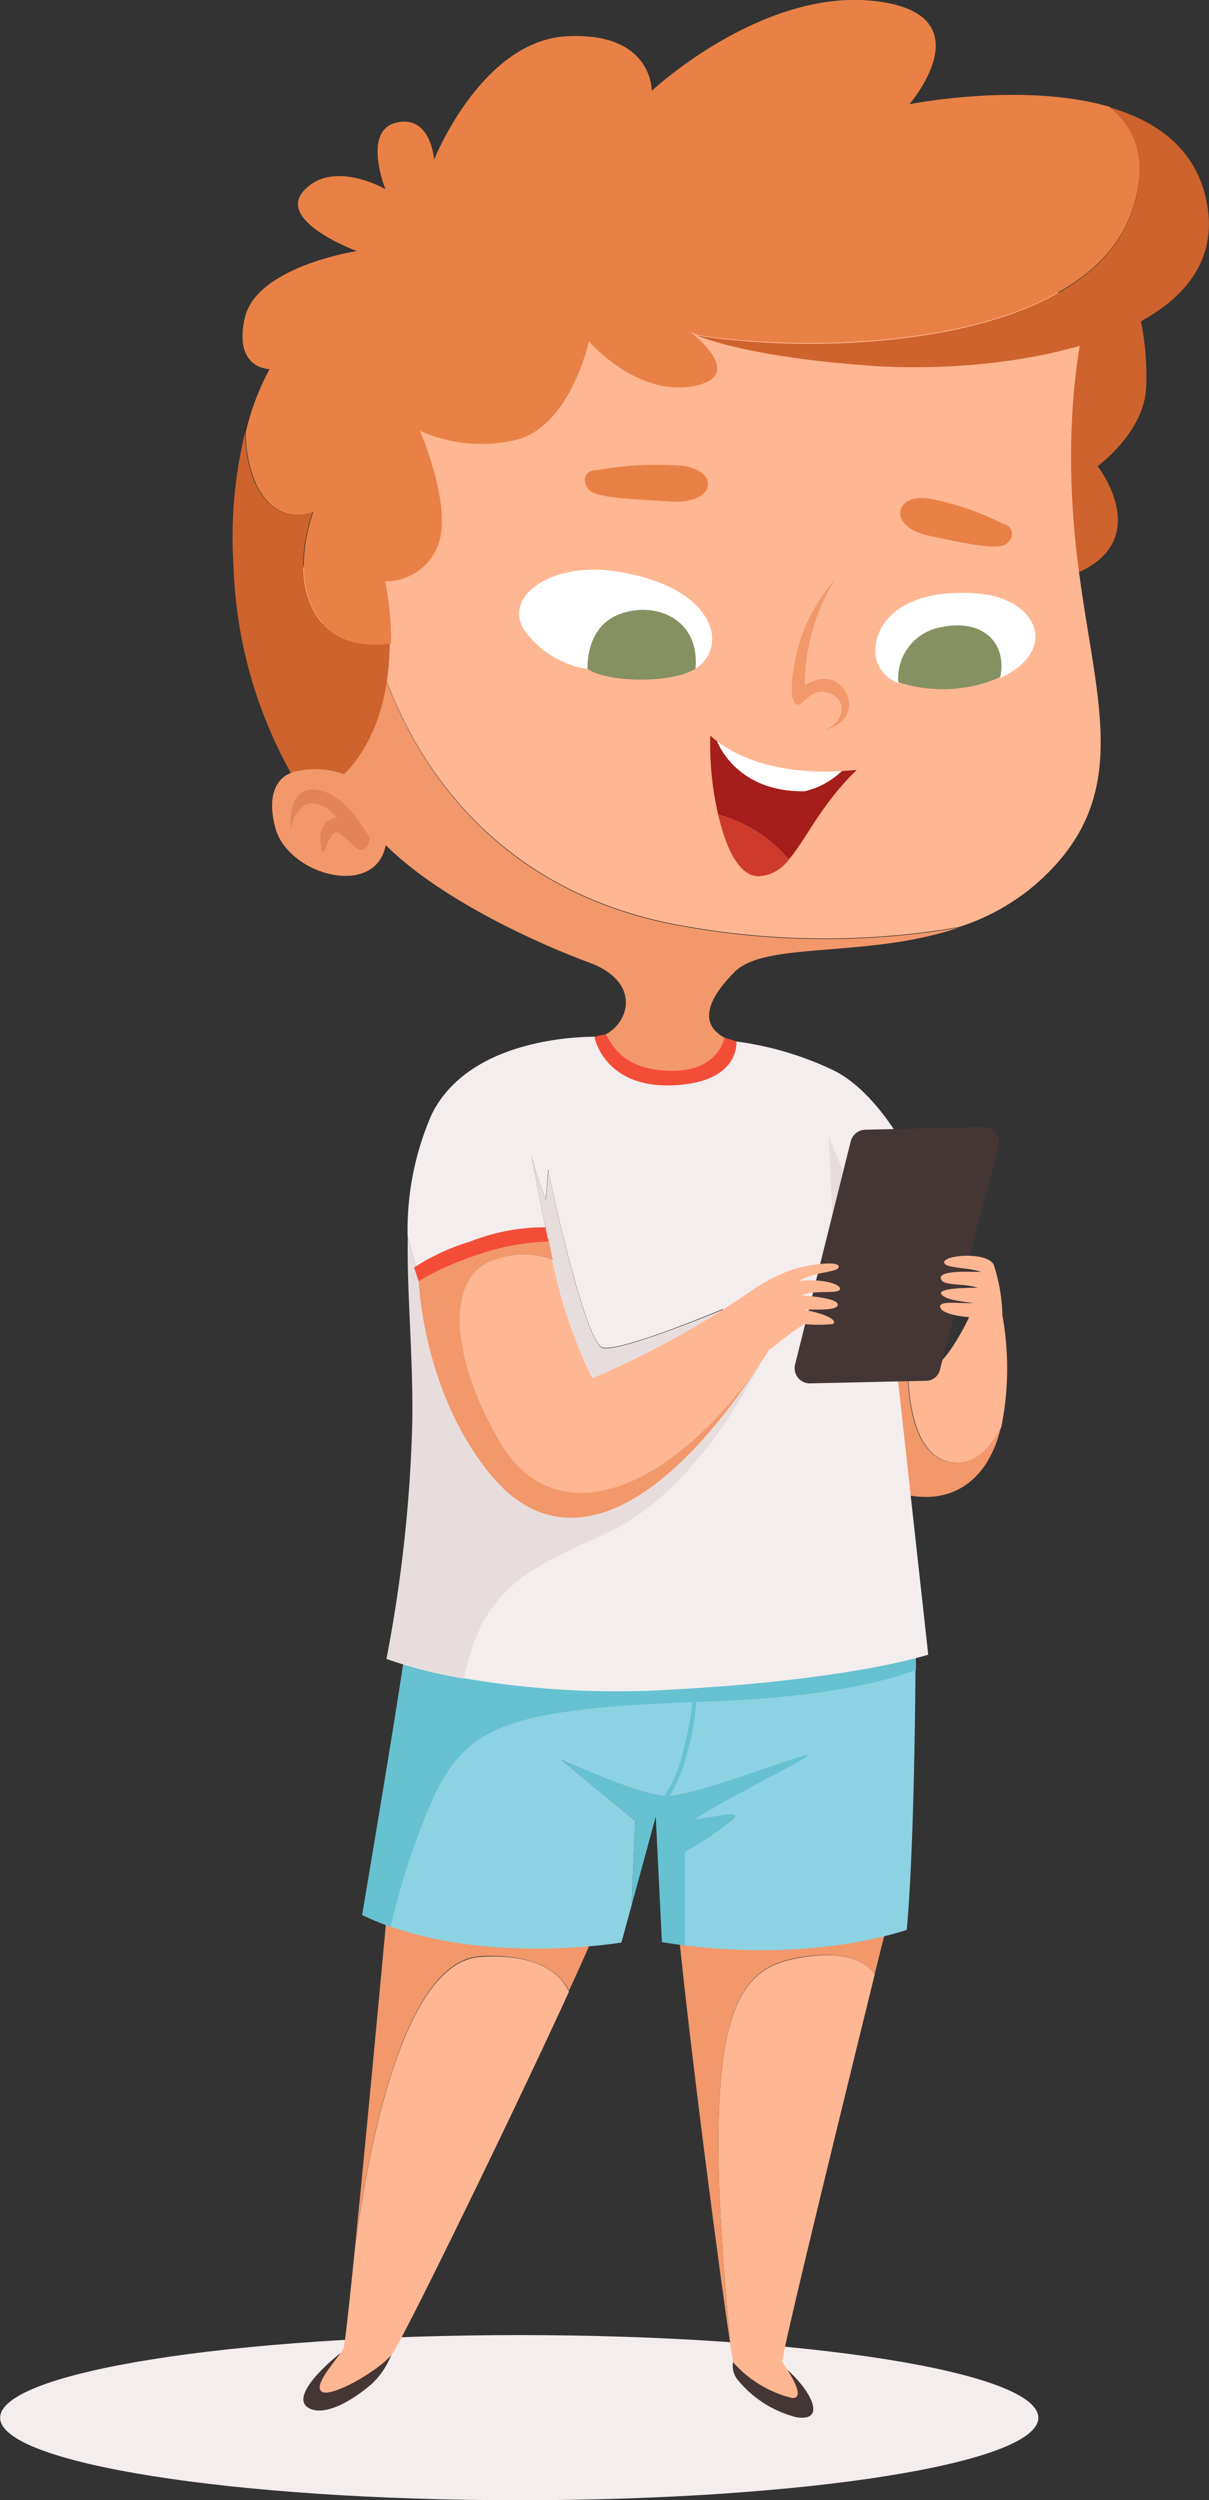 <svg id="Elements" xmlns="http://www.w3.org/2000/svg" viewBox="0 0 84.44 174.57"><rect x="0" y="0" width="84.44" height="174.57" fill="#333333" stroke="none"/><defs><style>.cls-1{fill:#f4eded;}.cls-2{fill:#443634;}.cls-3{fill:#ffb692;}.cls-4{fill:#f2986b;}.cls-5{fill:#8dd2e2;}.cls-6{fill:#66c2d1;}.cls-7{fill:#e8dddd;}.cls-8{fill:#ce632e;}.cls-9{fill:#fff;}.cls-10{fill:#859160;}.cls-11{fill:#e98146;}.cls-12{fill:#a51e1b;}.cls-13{fill:#ce3b2c;}.cls-14{fill:#e2845a;}.cls-15{fill:#f44d37;}</style></defs><path class="cls-1" d="M276,204.18c0,3.18-16.23,5.76-36.25,5.76s-36.26-2.58-36.26-5.76,16.23-5.77,36.26-5.77S276,201,276,204.18Z" transform="translate(-203.48 -35.37)"/><path class="cls-2" d="M230.86,199.67a5.69,5.69,0,0,1-1.36,2.1c-1,.88-3,2.29-4.29,1.81s-.14-2.13,2-3.88A21.63,21.63,0,0,1,230.86,199.67Z" transform="translate(-203.48 -35.37)"/><path class="cls-2" d="M254.69,200.24a1.52,1.52,0,0,0,.31,1.29,7.74,7.74,0,0,0,4.08,2.61c2.05.35,1.22-1.65-.58-3.28C256.91,200.49,254.69,200.24,254.69,200.24Z" transform="translate(-203.48 -35.37)"/><path class="cls-3" d="M259.76,172c-4.8.68-7.66,3.12-5.21,27.48h0a8,8,0,0,0,.16.86,8.08,8.08,0,0,0,4.08,2.46c1.17.07-.53-2.26-.67-2.51s4.42-18.78,6.46-27.09C264,172.42,262.63,171.56,259.76,172Z" transform="translate(-203.48 -35.37)"/><path class="cls-4" d="M250.81,169.55c.73,7.84,3.08,25.77,3.74,29.9h0c-2.45-24.36.41-26.8,5.21-27.48,2.87-.41,4.2.45,4.82,1.2.58-2.39,1-3.93,1-3.93C265.75,163.4,250,160.79,250.81,169.55Z" transform="translate(-203.48 -35.37)"/><path class="cls-3" d="M237.1,172c-5.22.23-7.73,12.31-8.8,20.07-.29,2.86-.54,5.19-.69,6.39h0a6.62,6.62,0,0,1-.15.89c-.33.66-2.15,2.52-1.52,3s4-1.45,4.92-2.61c.7-.88,8.44-16.74,12.36-25.31C242.73,173.37,241.28,171.76,237.1,172Z" transform="translate(-203.48 -35.37)"/><path class="cls-4" d="M230.64,167.47s-1.39,15.14-2.34,24.55c1.07-7.76,3.58-19.84,8.8-20.07,4.18-.19,5.63,1.42,6.12,2.41,1.22-2.64,2.07-4.6,2.24-5.2C246.16,166.62,232.69,161.62,230.64,167.47Z" transform="translate(-203.48 -35.37)"/><polygon class="cls-4" points="24.13 163.05 24.13 163.05 24.13 163.05 24.13 163.05"/><path class="cls-3" d="M269.68,137.42c1.83.46,3-1,3.73-2.39a20.76,20.76,0,0,0,.08-7.82l-2.32.12s-2.17,4.7-3.56,3.6a2.7,2.7,0,0,0-.7-.39C266.88,132,267,136.75,269.68,137.42Z" transform="translate(-203.48 -35.37)"/><path class="cls-4" d="M264.26,130.52l1.61,8.94s4.1,1.79,6.51-1.94a8.19,8.19,0,0,0,1-2.49c-.69,1.36-1.9,2.85-3.73,2.39-2.69-.67-2.8-5.38-2.77-6.88A4.36,4.36,0,0,0,264.26,130.52Z" transform="translate(-203.48 -35.37)"/><path class="cls-5" d="M252.93,154.15c-14.52.5-17,1.78-19.41,7.18a51,51,0,0,0-2.76,8.56c7.41,2.6,16.12,1.11,16.12,1.11l.71-2.59h0l.26-5.9-5.21-4.3s5.45,2.51,7.35,2.58,10.28-3.23,9.85-2.82-8.55,4.48-7.72,4.44,3.13-.71,2.61-.08a24.5,24.5,0,0,1-3.44,2.34l0,6.53c2.94.37,9.49.83,15.52-1.08.46-5.05.58-14,.61-18.17C265.05,152.85,260.69,153.88,252.93,154.15Z" transform="translate(-203.48 -35.37)"/><path class="cls-6" d="M232,149.08s-.44,3.52-3.23,20a19.9,19.9,0,0,0,2,.83,51,51,0,0,1,2.76-8.56c2.45-5.4,4.89-6.68,19.41-7.18,7.76-.27,12.12-1.3,14.51-2.2,0-1.42,0-2.3,0-2.3Z" transform="translate(-203.48 -35.37)"/><path class="cls-6" d="M254.73,162.33c.52-.63-1.78,0-2.61.08s7.3-4,7.72-4.44-8,2.89-9.85,2.82-7.35-2.58-7.35-2.58l5.21,4.3-.26,5.9h0l1.69-6.2.43,8.76s.59.11,1.6.23l0-6.53A24.5,24.5,0,0,0,254.73,162.33Z" transform="translate(-203.48 -35.37)"/><path class="cls-1" d="M264.39,119.7l3.71-1.4s-2.62-6.58-6.71-8.34a22.51,22.51,0,0,0-6.79-1.91s-5.46,1.84-8.25,0l-1.06-.29s-8.83-.33-11.66,5.42a20.14,20.14,0,0,0-1.68,8.54l.76,2.78,9-2.7-1.12-5.77a21.48,21.48,0,0,0,1,3.07c.07-.34.17-2.47.2-2s2.55,12,3.77,12.35,8.4-2.68,8.4-2.68l2.6,3.78s-4.14,8.64-10.32,11.62c-5.68,2.73-8.93,3.62-10.39,10.37a62.37,62.37,0,0,0,14.54.8c12.68-.68,17.92-2.44,17.92-2.44s-2-18.15-2.41-21.86S264.39,119.7,264.39,119.7Z" transform="translate(-203.48 -35.37)"/><path class="cls-7" d="M246.25,142.21c6.18-3,10.32-11.62,10.32-11.62l-2.6-3.78s-7.17,3-8.4,2.68-3.75-11.89-3.77-12.35-.13,1.67-.2,2a21.48,21.48,0,0,1-1-3.07l1.12,5.77-9,2.7-.76-2.78c-.07,4,.4,8.48.31,13.13a100.31,100.31,0,0,1-1.8,16.31,31.65,31.65,0,0,0,5.4,1.37C237.32,145.83,240.57,144.94,246.25,142.21Z" transform="translate(-203.48 -35.37)"/><polygon class="cls-7" points="58.22 86.56 57.86 79.27 59.85 84.17 58.22 86.56"/><path class="cls-8" d="M282.86,56.54a19.08,19.08,0,0,1,.67,5.93c-.18,3.13-3.39,5.45-3.39,5.45s4.31,5.5-2.12,7.73c-2.07-6.39-1.77-17.32-1.77-17.32Z" transform="translate(-203.48 -35.37)"/><path class="cls-2" d="M259,130.69l3.9-15.64a1.07,1.07,0,0,1,1-.8l8.27-.19a1.05,1.05,0,0,1,1.05,1.32L269.13,131a1,1,0,0,1-1,.78l-8.07.18A1.06,1.06,0,0,1,259,130.69Z" transform="translate(-203.48 -35.37)"/><path class="cls-3" d="M251.78,100.11a55.6,55.6,0,0,0,18.63,0,15.45,15.45,0,0,0,5.41-3c7.14-6.24,4-13,2.85-23.19s.66-16.44.66-16.44c-3.68-4.29-26.5-15.21-41.94-5.78C228,57.44,225.05,70,224.14,79.07c2.73-.18,5.18-.31,5.18-.31S232.05,97,251.78,100.11Z" transform="translate(-203.48 -35.37)"/><path class="cls-4" d="M223.84,89.33s-2,.48-1.14,3.81,7,5,7.72,1.24c3.81,3.77,10.46,6.81,14.24,8.21s2.76,4.53.63,5.22c2.15,4.72,9.44,3.11,9.31.24-1.68-.62-2.6-2,.17-4.8,2.14-2.19,9.23-.94,15.64-3.1a55.6,55.6,0,0,1-18.63,0c-19.73-3.1-22.46-21.35-22.46-21.35s-2.45.13-5.18.31A68.56,68.56,0,0,0,223.84,89.33Z" transform="translate(-203.48 -35.37)"/><path class="cls-3" d="M273.49,127.21a12.21,12.21,0,0,0-.61-3.55c-.5-.89-3.32-.67-3.45-.2s1.61.38,2.58.72c-1.69-.06-3,0-2.81.5s1.45.26,2.57.6c-1.77,0-2.82.16-2.52.48s.88.41,2.22.6c-1.37,0-2.48-.17-2.31.32s1.82.66,2,.65S272.25,128.63,273.49,127.21Z" transform="translate(-203.48 -35.37)"/><path class="cls-3" d="M254.83,127.6l.76-1.85a12.85,12.85,0,0,1,3.33-1.77c1.44-.39,3.16-.57,3.14-.16s-1.57.29-2.81,1c1.74-.22,3.06.26,2.89.59s-1.86,0-2.65.41c1.76.13,2.69.39,2.47.74s-1.78.21-2.32.26c1.88.36,2.32.82,2,1a10.44,10.44,0,0,1-2,0,24.31,24.31,0,0,0-2.31,1.72C257.22,129.59,254.93,129.24,254.83,127.6Z" transform="translate(-203.48 -35.37)"/><path class="cls-4" d="M261.77,75.87a12.06,12.06,0,0,0-2.52,4.6c-.67,2.62-.55,3.94-.1,4.09s.92-1.27,2.26-.78,1,2.08-.33,2.54c1.83-.38,2.17-2.09,1.1-3.1s-2.49,0-2.49,0A14,14,0,0,1,261.77,75.87Z" transform="translate(-203.48 -35.37)"/><path class="cls-9" d="M267.52,82.06l-1.3,1a2.39,2.39,0,0,1-1.54-2.85c.42-2.24,3-3.76,7.16-3.39s5.62,4,1.5,5.89A21.82,21.82,0,0,0,267.52,82.06Z" transform="translate(-203.48 -35.37)"/><path class="cls-9" d="M245.38,81.77l-.86.31a6.7,6.7,0,0,1-4.43-2.72c-1.49-2.34,1.9-4.78,6.38-4.1,7,1.06,7.95,5.28,5.59,6.8A54.69,54.69,0,0,0,245.38,81.77Z" transform="translate(-203.48 -35.37)"/><path class="cls-10" d="M244.52,82.08s-.21-2.86,2.18-3.81,5.68.19,5.36,3.79C250.28,83.15,245.84,83,244.52,82.08Z" transform="translate(-203.48 -35.37)"/><path class="cls-10" d="M266.22,83a3.61,3.61,0,0,1,2.85-3.81c3.12-.71,4.76,1.14,4.27,3.46A10,10,0,0,1,266.22,83Z" transform="translate(-203.48 -35.37)"/><path class="cls-11" d="M245.2,68.2a22.73,22.73,0,0,1,6-.3c2.54.35,2.3,2.69-.88,2.49s-5.29-.27-5.76-.88S244.34,68.16,245.2,68.2Z" transform="translate(-203.48 -35.37)"/><path class="cls-11" d="M273.52,71.93a19.47,19.47,0,0,0-5.25-1.76c-2.36-.3-2.79,2,.1,2.61s4.78,1,5.38.57S274.3,72.11,273.52,71.93Z" transform="translate(-203.48 -35.37)"/><path class="cls-12" d="M263.32,89.13l-1.05.08a5.65,5.65,0,0,1-2.57,1.4c-4.83.1-6.13-3.48-6.13-3.48h0a4.07,4.07,0,0,1-.48-.41,21.7,21.7,0,0,0,.55,5.53,9.66,9.66,0,0,1,4.93,3.14C259.77,94,260.83,91.52,263.32,89.13Z" transform="translate(-203.48 -35.37)"/><path class="cls-9" d="M259.7,90.61a5.65,5.65,0,0,0,2.57-1.4c-5,.29-7.68-1.3-8.7-2.08h0S254.87,90.71,259.7,90.61Z" transform="translate(-203.48 -35.37)"/><path class="cls-13" d="M253.64,92.25c.53,2.31,1.45,4.32,2.84,4.3a2.78,2.78,0,0,0,2.09-1.16A9.66,9.66,0,0,0,253.64,92.25Z" transform="translate(-203.48 -35.37)"/><path class="cls-11" d="M282.49,50.22c1.32-3.69.25-6-1.5-7.39-6.09-1.77-14-.18-14-.18s5.47-6.32-2.43-7.21S249,41.71,249,41.71s.08-4.11-5.91-3.81-9.29,8.62-9.29,8.62-.21-3.15-2.63-2.59-.77,4.65-.77,4.65-3.6-2.1-5.66.06,3.66,4.26,3.66,4.26-7,1.07-7.82,4.66,1.73,3.58,1.73,3.58a17.57,17.57,0,0,0-1.66,4.39,8.83,8.83,0,0,0,.72,3.64c1.49,3.11,4,1.93,4,1.93s-1.73,4.42.36,7.42c1.3,1.87,3.54,2,5.06,1.79a20.74,20.74,0,0,0-.41-4.35,3.9,3.9,0,0,0,3.71-2.57c1-2.72-1.28-7.94-1.28-7.94a10.47,10.47,0,0,0,6.8.61c3.73-1,5-6.86,5-6.86s3.3,3.84,7.25,3.14-.19-3.82-.19-3.82.17.09.54.24C261.3,60.18,279.2,59.42,282.49,50.22Z" transform="translate(-203.48 -35.37)"/><path class="cls-8" d="M225.69,78.52c-2.09-3-.36-7.42-.36-7.42s-2.5,1.18-4-1.93a8.83,8.83,0,0,1-.72-3.64,30.86,30.86,0,0,0-.82,9.4,31.71,31.71,0,0,0,4,14.4,5.93,5.93,0,0,1,3.73.1c2.54-2.6,3.15-6.27,3.18-9.12C229.23,80.5,227,80.39,225.69,78.52Z" transform="translate(-203.48 -35.37)"/><path class="cls-8" d="M287.65,49c-.85-3.4-3.51-5.21-6.66-6.13,1.75,1.42,2.82,3.7,1.5,7.39-3.29,9.2-21.19,10-30.33,8.54,1.24.49,4.77,1.6,12.31,2.12C274.28,61.56,290.15,58.94,287.65,49Z" transform="translate(-203.48 -35.37)"/><path class="cls-3" d="M238.1,123.32c-3.57,1.05-3.24,6.75.35,12.82s11.11,4.08,17.82-5.1c.34-.51.67-1,1-1.54a41,41,0,0,1-1.69-3.75,62,62,0,0,1-10.74,5.86,35.14,35.14,0,0,1-2.8-8.24A5.74,5.74,0,0,0,238.1,123.32Z" transform="translate(-203.48 -35.37)"/><path class="cls-4" d="M232.71,124.55s.19,8,5.14,13.91c4.73,5.6,11.44,3,18.42-7.42-6.71,9.18-14.25,11.14-17.82,5.1s-3.92-11.77-.35-12.82a5.74,5.74,0,0,1,4,.05c-.21-.93-.31-1.52-.31-1.52A22.71,22.71,0,0,0,232.71,124.55Z" transform="translate(-203.48 -35.37)"/><path class="cls-14" d="M229.31,93.94s-1.52-3.09-3.67-3.43-1.86,2.67-1.86,2.67.34-1.54,1.35-1.7,1.87,1,1.87,1-1.29,0-1.13,1.72.38-.37,1-.69S228.77,96,229.31,93.94Z" transform="translate(-203.48 -35.37)"/><path class="cls-6" d="M249.59,161.2a9.72,9.72,0,0,0,1.67-3.86,22.94,22.94,0,0,0,.64-3.58h.22a15.74,15.74,0,0,1-.65,4A10.59,10.59,0,0,1,250.1,161l-.51.24Z" transform="translate(-203.48 -35.37)"/><path class="cls-15" d="M245,107.78s.65,3.55,5.44,3.37,4.47-3.07,4.47-3.07l-.83-.26s-.41,2.49-4,2.31c-2.91-.14-3.7-1.52-4.29-2.53A3.12,3.12,0,0,0,245,107.78Z" transform="translate(-203.48 -35.37)"/><path class="cls-15" d="M232.72,124.82a20.2,20.2,0,0,1,4.25-1.88,15.82,15.82,0,0,1,4.81-.88l-.2-1a14.22,14.22,0,0,0-5.27,1,15.2,15.2,0,0,0-3.91,1.81Z" transform="translate(-203.48 -35.37)"/></svg>